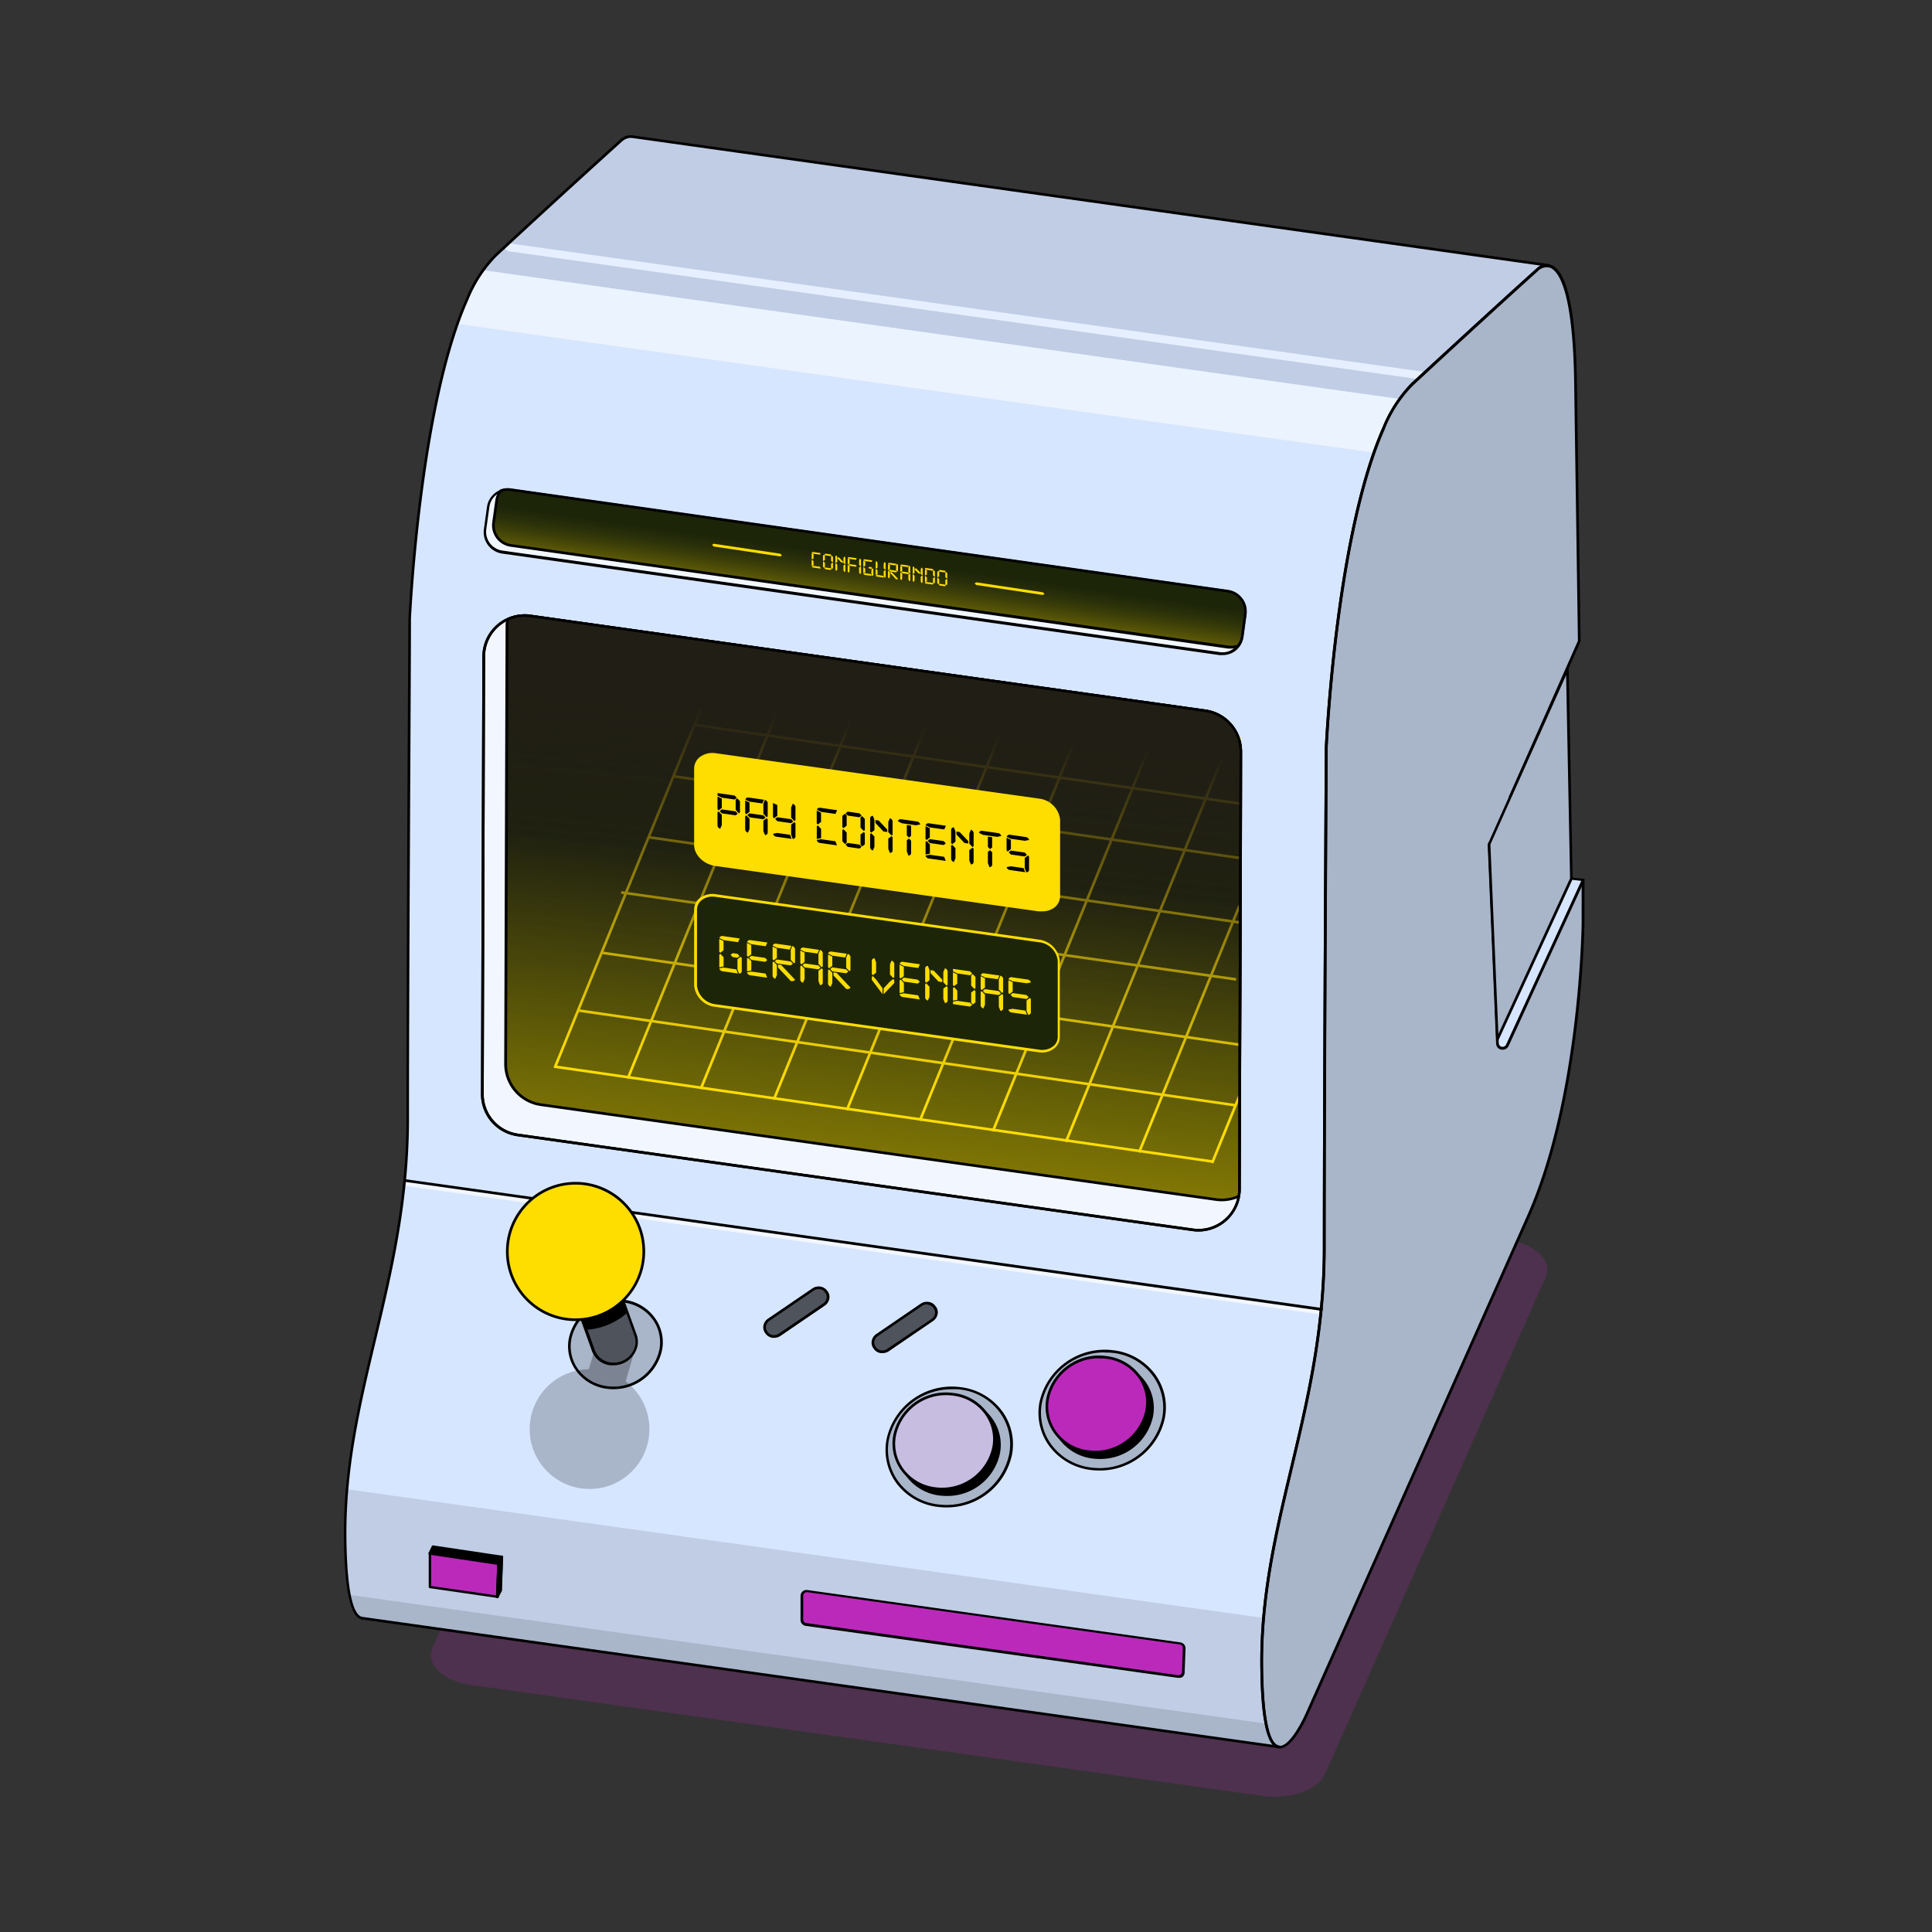 <svg xmlns="http://www.w3.org/2000/svg" width="500" height="500" fill="none" viewBox="0 0 500 500"><rect x="0" y="0" width="500" height="500" fill="#333333" stroke="none"/><path fill="#BB29BB" d="m185.193 292.164 204.942 28.722c7.204 1.02 11.67 5.3 9.927 9.565l-57.038 128.444c-1.743 4.309-9.005 6.894-16.223 5.888l-204.956-28.721c-7.203-1.02-11.655-5.3-9.926-9.565l57.052-128.445c1.729-4.308-14.22 38.603-7.002 39.622" opacity=".2"></path><path fill="#C0CDE4" d="M105.539 289.562c0-42.131.495-125.094.51-129.454.139-2.783 2.768-55.459 14.873-82.67a35.015 35.015 0 0 1 7.406-11.395c18.461-17.1 31.68-29.005 32.376-29.623a3.753 3.753 0 0 1 2.844-1.067l237.203 33.303a3.756 3.756 0 0 0-2.845 1.067c-.696.633-13.915 12.523-32.375 29.623a34.976 34.976 0 0 0-7.391 11.395c-12.121 27.211-14.749 79.902-14.889 82.669 0 4.36-.51 87.324-.51 129.455 0 42.131-16.698 71.229-16.172 108.923.201 15.198 2.165 19.991 4.422 20.316L93.789 418.785c-2.258-.309-4.221-5.117-4.422-20.3-.526-37.709 16.187-66.792 16.172-108.923Z"></path><path fill="#A9B5C9" d="m90.48 412.755 237.202 33.319c.835 4.205 2.026 5.86 3.309 6.045L93.789 418.785c-1.284-.17-2.474-1.824-3.309-6.03Z"></path><path fill="#D7E6FF" d="M105.539 289.562c0-42.131.495-125.094.51-129.454.139-2.783 2.768-55.459 14.874-82.67a47.733 47.733 0 0 1 4.112-7.499l237.203 33.334a46.136 46.136 0 0 0-4.097 7.483c-12.122 27.211-14.75 79.902-14.889 82.67 0 4.36-.511 87.324-.511 129.455 0 37.106-12.971 64.147-15.692 95.858L89.846 385.42c2.721-31.71 15.709-58.72 15.693-95.858Z"></path><path fill="#EBF3FF" d="M355.621 117.141 118.418 83.808a88.625 88.625 0 0 1 2.505-6.37 47.657 47.657 0 0 1 4.113-7.499l237.202 33.334a46.136 46.136 0 0 0-4.097 7.483 79.493 79.493 0 0 0-2.52 6.385Z"></path><path fill="#F2F7FF" d="M341.597 340.135h-.108l-236.445-33.226a.7.7 0 0 1-.587-.773.678.678 0 0 1 .757-.587l236.461 33.21a.7.7 0 0 1 .541.82.69.69 0 0 1-.634.556h.015Z"></path><path fill="#E5EFFF" d="M369.149 98.387h-.155L131.792 65.053a1.037 1.037 0 1 1 .093-2.071c.061 0 .139 0 .201.03l237.202 33.319c.556.093.943.634.85 1.19a1.04 1.04 0 0 1-.989.866Z"></path><path fill="#A9B5C9" d="M358.14 110.756c-12.121 27.211-14.749 79.902-14.889 82.67 0 4.36-.51 87.324-.51 129.455 0 42.131-16.698 71.228-16.172 108.922.495 35.963 10.823 13.699 11.735 11.581L395.51 314.81c13.389-30.072 14.146-73.61 14.193-75.898v-11.194l-8.952 3.278-9.864-24.737 17.904-40.462s-.727-50.403-.959-66.76c-.588-38.112-9.447-29.747-9.864-29.299-.418.448-13.915 12.523-32.468 29.623a35.053 35.053 0 0 0-7.36 11.395Z"></path><path fill="#000" d="M330.991 452.459 93.742 419.125c-2.984-.417-4.53-7.174-4.73-20.64-.248-18.631 3.633-34.926 7.73-52.165 4.097-17.239 8.441-35.452 8.441-56.758 0-39.116.418-114.318.511-129.006v-.448c.278-5.706 3.092-56.325 14.904-82.81a35.19 35.19 0 0 1 7.483-11.502c17.997-16.667 30.922-28.356 32.375-29.64a3.926 3.926 0 0 1 3.093-1.143L400.797 68.33a.33.33 0 0 1 .263.325c-.031.185-.201.325-.386.294a3.432 3.432 0 0 0-2.567.974c-1.422 1.283-14.379 12.971-32.36 29.638a34.278 34.278 0 0 0-7.328 11.271c-11.766 26.408-14.564 76.872-14.843 82.547 0 3.525-.525 87.261-.525 129.439 0 21.398-4.299 39.456-8.458 56.927-4.097 17.193-7.977 33.442-7.73 51.995.216 16.049 2.365 19.713 4.128 19.976.186 0 .309.17.294.356v.031c0 .17-.124.324-.294.355ZM163.178 35.678a3.51 3.51 0 0 0-2.242.99c-1.423 1.282-14.379 12.955-32.376 29.638a34.492 34.492 0 0 0-7.344 11.27c-11.75 26.377-14.564 76.873-14.858 82.532v.463c0 14.673-.51 89.875-.51 128.991 0 21.398-4.298 39.457-8.457 56.912-4.097 17.208-7.978 33.458-7.73 51.995.216 16.064 2.365 19.729 4.128 19.976l235.579 33.102c-1.995-2.288-3.093-8.797-3.185-19.744-.263-18.63 3.617-34.911 7.73-52.165 4.113-17.254 8.442-35.437 8.442-56.757 0-42.178.495-125.914.51-129.455.278-5.705 3.092-56.278 14.904-82.809a35.466 35.466 0 0 1 7.483-11.503c17.997-16.667 30.922-28.356 32.376-29.623a4.676 4.676 0 0 1 1.051-.758l-235.177-33.04h-.324v-.015Z"></path><path fill="#000" d="M331.238 452.475h-.417c-2.907-.588-4.422-7.344-4.638-20.625-.263-18.631 3.617-34.911 7.73-52.166 4.113-17.254 8.442-35.436 8.442-56.757 0-42.177.494-125.914.51-129.455.278-5.705 3.092-56.278 14.904-82.809a35.455 35.455 0 0 1 7.483-11.503c17.997-16.667 30.922-28.355 32.376-29.623a3.72 3.72 0 0 1 3.911-.943c4.098 1.747 6.308 11.998 6.556 30.474.232 16.357.958 66.76.958 66.76a.256.256 0 0 1 0 .155l-17.811 40.198 9.694 24.351 8.674-3.092a.363.363 0 0 1 .309 0 .33.33 0 0 1 .139.278v11.194c-.077 4.638-1.175 46.754-14.224 76.037l-57.205 128.574c-.959 2.149-4.252 8.952-7.391 8.952Zm26.902-341.688.31.139c-11.766 26.408-14.565 76.872-14.843 82.546 0 3.525-.526 87.262-.526 129.44 0 21.398-4.298 39.456-8.457 56.927-4.097 17.193-7.978 33.442-7.73 51.995.216 15.848 2.319 19.605 4.051 19.96 2.35.48 5.519-5.133 7.019-8.519l57.205-128.573c12.988-29.16 14.085-71.121 14.163-75.759v-10.699l-8.535 3.092c-.17.062-.355-.031-.433-.201l-9.864-24.737a.383.383 0 0 1 0-.263l17.858-40.276c0-2.165-.742-50.697-.959-66.683-.325-23.856-3.989-28.943-6.184-29.855a3.097 3.097 0 0 0-3.17.804c-1.422 1.283-14.379 12.971-32.36 29.638a34.278 34.278 0 0 0-7.328 11.271l-.217-.247Z"></path><path fill="#F2F7FF" d="M320.771 307.791c.078-26.624.279-89.55.356-113.345a10.59 10.59 0 0 0-9.138-10.529L137.28 159.365c-5.813-.804-11.178 3.247-11.982 9.045-.062.479-.093.959-.108 1.438l-.356 113.344a10.589 10.589 0 0 0 9.138 10.529l174.709 24.552c5.813.804 11.178-3.246 11.982-9.044.062-.48.093-.959.108-1.438Z"></path><path fill="#000" d="M310.165 318.722c-.51 0-1.036-.047-1.546-.109L133.91 294.061a10.991 10.991 0 0 1-9.431-10.822l.355-113.345c.031-6.06 4.963-10.946 11.024-10.931.479 0 .974.031 1.453.109l174.709 24.552a10.992 10.992 0 0 1 9.432 10.822c0 23.795-.279 86.721-.356 113.345-.015 6.03-4.917 10.915-10.946 10.931h.015ZM135.812 159.613c-5.659 0-10.236 4.576-10.266 10.235l-.356 113.344c0 5.118 3.772 9.462 8.844 10.189l174.709 24.552c5.612.789 10.807-3.107 11.595-8.72.062-.464.093-.943.109-1.422 0-26.624.278-89.566.355-113.345 0-5.117-3.772-9.462-8.843-10.188L137.25 159.706a11.21 11.21 0 0 0-1.438-.093Z"></path><path fill="#1D2509" d="m137.296 159.365 174.709 24.552a10.588 10.588 0 0 1 9.137 10.529c-.077 23.795-.278 86.721-.355 113.345 0 .603-.062 1.19-.17 1.778a10.444 10.444 0 0 1-5.891.866l-174.709-24.537a10.616 10.616 0 0 1-9.138-10.544l.356-113.329c0-.603.062-1.191.17-1.778a10.573 10.573 0 0 1 5.891-.882Z"></path><path fill="#BB29BB" d="m305.403 425.294-96.476-13.544a1.22 1.22 0 0 0-1.376 1.036v6.37c0 .619.448 1.129 1.051 1.222l96.244 13.435a1.226 1.226 0 0 0 1.392-1.051v-.124l.232-6.184a1.238 1.238 0 0 0-1.067-1.16Z"></path><path fill="#000" d="M305.001 434.215h-.217L208.54 420.78a1.555 1.555 0 0 1-1.361-1.546v-6.185c0-.85.665-1.561 1.531-1.561.093 0 .185 0 .263.015l96.476 13.544a1.547 1.547 0 0 1 1.361 1.623l-.232 6.185c0 .448-.217.866-.557 1.144a1.577 1.577 0 0 1-1.02.216Zm-96.245-22.14a.846.846 0 0 0-.572.217.881.881 0 0 0-.309.68v6.184c0 .433.325.82.758.882l96.244 13.497a.871.871 0 0 0 .696-.201.889.889 0 0 0 .325-.649l.216-6.185a.89.89 0 0 0-.758-.912l-96.476-13.544-.124.031Zm-78.897-9.168-17.795-2.66-.835 1.701 17.471 11.256.85-1.701.309-8.596Z"></path><path fill="#000" d="M128.715 413.544s-.139.015-.201 0l-17.471-11.256a.326.326 0 0 1-.123-.433l.834-1.716a.392.392 0 0 1 .371-.185l17.796 2.659c.17.031.309.186.294.356l-.325 8.596v.139l-.943 1.732a.293.293 0 0 1-.216.185v-.077h-.016Zm-17.007-11.704 16.899 10.823.634-1.299.309-8.21-17.254-2.566-.588 1.252Z"></path><path fill="#BB29BB" d="m129.024 404.607-17.795-2.659v8.736l17.471 2.52.324-8.597Z"></path><path fill="#000" d="m128.715 413.544-17.471-2.52a.348.348 0 0 1-.294-.34v-8.72c0-.093.047-.186.109-.263a.364.364 0 0 1 .278-.077l17.796 2.643c.17.031.309.186.293.356l-.309 8.596a.322.322 0 0 1-.124.248.276.276 0 0 1-.278.077Zm-17.146-3.092 16.806 2.427.294-7.916-17.1-2.551v8.04Zm230.399-71.229-237.264-33.38a.358.358 0 0 1-.294-.387.386.386 0 0 1 .402-.294l237.203 33.334c.185 0 .34.155.34.34a.344.344 0 0 1-.34.341l-.047.046Z"></path><path fill="#D7E6FF" d="m409.734 227.718-19.651 42.812a1.329 1.329 0 0 1-2.536-.495l-2.18-51.238c0-.201.031-.402.124-.587l21.135 9.153 3.108.355Z"></path><path fill="#000" d="M388.892 271.658h-.34a1.662 1.662 0 0 1-1.36-1.546l-2.165-51.237c0-.263.046-.511.139-.758a.358.358 0 0 1 .464-.17l21.089 9.153 3.092.34c.108 0 .201.077.247.17a.28.28 0 0 1 0 .309l-19.65 42.827a1.664 1.664 0 0 1-1.516.912Zm-3.169-53.031v.109l2.164 51.237c0 .464.341.851.789.928a.988.988 0 0 0 1.098-.557l19.45-42.378-2.629-.309h-.108l-20.764-9.03Z"></path><path fill="#A9B5C9" d="M385.367 218.797c0-.201.031-.402.124-.587l20.099-45.038 1.005 54.191-19.125 41.744-2.103-50.31Z"></path><path fill="#000" d="M387.501 269.386a.332.332 0 0 1-.278-.325l-2.134-50.248c0-.263.047-.51.139-.758l20.1-45.022a.342.342 0 0 1 .386-.201c.155.031.263.185.263.34l1.02 54.191v.154l-19.187 41.668a.34.34 0 0 1-.309.201Zm17.811-94.668L385.8 218.349a.835.835 0 0 0-.077.433l2.056 48.826 18.554-40.307-1.021-52.583Z"></path><path fill="#FEDD00" d="m188.08 166.095-44.839 110.149.63.256 44.839-110.149-.63-.256Zm18.822 2.965L162.15 278.995l.63.256 44.752-109.934-.63-.257Zm18.916 2.624-44.787 110.02.63.257 44.787-110.02-.63-.257Zm18.95 2.668-44.815 110.091.63.257 44.815-110.092-.63-.256Zm18.931 2.66-44.845 110.164.63.256 44.845-110.163-.63-.257Zm18.923 2.665-44.873 110.235.63.257 44.874-110.235-.631-.257Zm18.915 2.661-44.903 110.307.63.256 44.903-110.307-.63-.256Zm17.54 6.129L275.55 295.394l.63.257 43.527-106.927-.63-.257Zm1.396 45.782-25.999 63.867.63.257 25.999-63.867-.63-.257Zm.024 49.119-7.118 17.485.63.256 7.118-17.484-.63-.257Z"></path><path fill="#FEDD00" d="m149.937 261.206-.097.673 169.858 24.507.097-.673-169.858-24.507Zm-5.966 14.557-.097.673 169.858 24.507.097-.673-169.858-24.507Zm12.019-29.506-.097.673 164.915 23.794.097-.673-164.915-23.794Zm4.821-15.639-.096.673 159.134 22.507.095-.674-159.133-22.506Zm7.276-14.258-.097.673 153.055 22.083.097-.673-153.055-22.083Zm6.238-15.799-.097.673 146.828 21.185.097-.674-146.828-21.184Zm5.383-13.306-.097.673 141.426 20.405.097-.673-141.426-20.405Zm6.518-15.758-.098.673 134.907 19.464.098-.673-134.907-19.464Z"></path><path fill="#F2F7FF" d="m317.865 153.042-185.733-26.284c-2.829-.386-5.442 1.608-5.829 4.437v.031l-.788 5.69c-.418 2.86 1.561 5.504 4.406 5.937l185.733 26.284a5.194 5.194 0 0 0 5.844-4.453v-.031l.773-5.674a5.244 5.244 0 0 0-4.406-5.937Z"></path><path fill="#000" d="M316.38 169.539c-.263.015-.51.015-.773 0l-185.732-26.284a5.601 5.601 0 0 1-4.639-6.323l.789-5.69a5.565 5.565 0 0 1 2.164-3.711 5.436 5.436 0 0 1 4.051-1.051l185.733 26.284a5.6 5.6 0 0 1 4.638 6.323l-.773 5.674a5.608 5.608 0 0 1-2.18 3.726 5.423 5.423 0 0 1-3.278 1.052Zm-184.959-42.518a4.732 4.732 0 0 0-2.876.959 4.858 4.858 0 0 0-1.902 3.262l-.788 5.69a4.906 4.906 0 0 0 4.112 5.55L315.7 168.766a4.62 4.62 0 0 0 3.541-.913 4.91 4.91 0 0 0 1.917-3.277l.773-5.674a4.908 4.908 0 0 0-4.113-5.551l-185.779-26.284-.618-.046Z"></path><path fill="#1D2509" d="m317.865 153.042-185.733-26.284a5.121 5.121 0 0 0-2.551.278 5.436 5.436 0 0 0-1.052 2.521l-.788 5.689a5.228 5.228 0 0 0 4.406 5.922l185.748 26.283a5.07 5.07 0 0 0 2.536-.293 5.241 5.241 0 0 0 1.067-2.52l.773-5.675a5.249 5.249 0 0 0-4.406-5.921Z"></path><path fill="url(#a)" d="m317.865 153.042-185.733-26.284a5.121 5.121 0 0 0-2.551.278 5.436 5.436 0 0 0-1.052 2.521l-.788 5.689a5.228 5.228 0 0 0 4.406 5.922l185.748 26.283a5.07 5.07 0 0 0 2.536-.293 5.241 5.241 0 0 0 1.067-2.52l.773-5.675a5.249 5.249 0 0 0-4.406-5.921Z" opacity=".5"></path><path fill="#000" d="M318.607 167.853h-.773l-185.795-26.376c-2.999-.495-5.071-3.293-4.638-6.308l.788-5.69a5.659 5.659 0 0 1 1.129-2.674.247.247 0 0 1 .139-.109 5.286 5.286 0 0 1 2.721-.309l185.733 26.284a5.6 5.6 0 0 1 4.638 6.323l-.773 5.675a5.772 5.772 0 0 1-1.128 2.69l-.155.108a5.61 5.61 0 0 1-1.886.386Zm-188.81-40.554a4.911 4.911 0 0 0-.927 2.273l-.789 5.69a4.913 4.913 0 0 0 4.113 5.535l185.748 26.283a4.602 4.602 0 0 0 2.288-.247c.495-.665.82-1.453.928-2.273l.773-5.674a4.907 4.907 0 0 0-4.113-5.55l-185.779-26.269a4.8 4.8 0 0 0-2.242.232Zm-.773 277.308.835-1.7-.309 8.596-.85 1.701.324-8.597Z"></path><path fill="#000" d="M128.715 413.544h-.093a.367.367 0 0 1-.262-.356l.324-8.596v-.139l.851-1.701c.061-.139.232-.216.386-.185a.365.365 0 0 1 .263.355l-.325 8.597v.139l-.912 1.778s-.139.108-.232.108Zm.65-8.844-.248 6.911.093-.201.247-6.911-.092.201Z"></path><path fill="url(#b)" d="m137.296 159.365 174.709 24.552a10.588 10.588 0 0 1 9.137 10.529c-.077 23.795-.278 86.721-.355 113.345 0 .603-.062 1.19-.17 1.778a10.444 10.444 0 0 1-5.891.866l-174.709-24.537a10.616 10.616 0 0 1-9.138-10.544l.356-113.329c0-.603.062-1.191.17-1.778a10.573 10.573 0 0 1 5.891-.882Z"></path><path fill="url(#c)" d="m137.296 159.365 174.709 24.552a10.588 10.588 0 0 1 9.137 10.529c-.077 23.795-.278 86.721-.355 113.345 0 .603-.062 1.19-.17 1.778a10.444 10.444 0 0 1-5.891.866l-174.709-24.537a10.616 10.616 0 0 1-9.138-10.544l.356-113.329c0-.603.062-1.191.17-1.778a10.573 10.573 0 0 1 5.891-.882Z"></path><path fill="#000" d="M316.179 310.883c-.51 0-1.036-.031-1.546-.108l-174.709-24.537a10.991 10.991 0 0 1-9.431-10.822l.356-113.345c0-.618.061-1.221.17-1.824a.344.344 0 0 1 .201-.263 10.944 10.944 0 0 1 6.076-.897l174.709 24.552c5.396.773 9.4 5.381 9.431 10.823 0 23.794-.278 86.72-.356 113.344 0 .619-.061 1.237-.17 1.84a.326.326 0 0 1-.201.248 10.918 10.918 0 0 1-4.53.989ZM131.714 160.479a8.647 8.647 0 0 0-.139 1.546l-.355 113.344c0 5.118 3.772 9.462 8.843 10.189l174.709 24.536c1.887.279 3.804 0 5.535-.757.093-.51.14-1.021.14-1.546 0-26.624.278-89.566.355-113.345 0-5.117-3.772-9.462-8.844-10.188l-174.709-24.552c-1.886-.263-3.803 0-5.535.773Z"></path><path fill="#000" d="M310.165 318.722c-.51 0-1.036-.047-1.546-.109L133.91 294.061a10.991 10.991 0 0 1-9.431-10.822l.355-113.345c.031-6.06 4.963-10.946 11.024-10.931.479 0 .974.031 1.453.109l174.709 24.552a10.992 10.992 0 0 1 9.432 10.822c0 23.795-.279 86.721-.356 113.345-.015 6.03-4.917 10.915-10.946 10.931h.015ZM135.812 159.613c-5.659 0-10.236 4.576-10.266 10.235l-.356 113.344c0 5.118 3.772 9.462 8.844 10.189l174.709 24.552c5.612.789 10.807-3.107 11.595-8.72.062-.464.093-.943.109-1.422 0-26.624.278-89.566.355-113.345 0-5.117-3.772-9.462-8.843-10.188L137.25 159.706a11.21 11.21 0 0 0-1.438-.093Z"></path><path fill="#A9B5C9" d="M288.01 349.767c-8.72-1.113-16.837 4.623-18.693 13.219-1.391 7.963 3.927 15.554 11.89 16.961.402.077.819.124 1.221.155 8.72 1.082 16.822-4.638 18.708-13.219 1.392-7.978-3.942-15.57-11.92-16.961a16.034 16.034 0 0 0-1.206-.155Z"></path><path fill="#000" d="M284.5 380.566a19.26 19.26 0 0 1-2.103-.124 15.694 15.694 0 0 1-10.823-6.184 14.528 14.528 0 0 1-2.566-11.333c1.902-8.751 10.189-14.611 19.079-13.482a15.69 15.69 0 0 1 10.822 6.184 14.487 14.487 0 0 1 2.567 11.318c-1.701 7.993-8.797 13.698-16.976 13.621Zm1.438-30.567a16.504 16.504 0 0 0-16.296 13.049 13.929 13.929 0 0 0 2.458 10.823 14.919 14.919 0 0 0 10.374 5.937c8.535 1.098 16.497-4.53 18.322-12.941a13.922 13.922 0 0 0-2.459-10.822 14.846 14.846 0 0 0-10.374-5.922 14.747 14.747 0 0 0-2.025-.077v-.047Z"></path><path fill="#000" d="M287.468 352.72c-7.019-.912-13.559 3.711-15.059 10.638-1.113 6.431 3.185 12.538 9.602 13.667.309.062.634.093.958.124 7.02.912 13.56-3.711 15.059-10.637 1.113-6.432-3.185-12.539-9.601-13.668a9.51 9.51 0 0 0-.959-.124Z"></path><path fill="#000" d="M284.639 377.582c-.572 0-1.129-.031-1.701-.093a12.612 12.612 0 0 1-8.782-5.025 11.688 11.688 0 0 1-2.087-9.168c1.5-7.128 8.241-11.874 15.461-10.916a12.612 12.612 0 0 1 8.782 5.025 11.689 11.689 0 0 1 2.087 9.168 13.906 13.906 0 0 1-13.76 11.009Zm1.159-24.614c-6.277-.047-11.735 4.313-13.049 10.451a10.983 10.983 0 0 0 1.964 8.643 12.049 12.049 0 0 0 8.302 4.747c6.834.881 13.22-3.618 14.673-10.359a11.052 11.052 0 0 0-1.948-8.643 11.995 11.995 0 0 0-8.318-4.669 11.471 11.471 0 0 0-1.624-.17Z"></path><path fill="#BB29BB" d="M286.2 351.283c-7.019-.928-13.574 3.695-15.059 10.621-1.128 6.417 3.154 12.539 9.571 13.668.324.062.649.108.989.123 7.02.913 13.56-3.71 15.059-10.637 1.129-6.401-3.154-12.523-9.555-13.636a10.089 10.089 0 0 0-1.005-.139Z"></path><path fill="#000" d="M283.371 376.144a15.9 15.9 0 0 1-1.7-.108 12.608 12.608 0 0 1-8.782-5.025 11.692 11.692 0 0 1-2.088-9.169c1.516-7.112 8.257-11.874 15.461-10.9 3.495.371 6.68 2.18 8.782 5.01a11.684 11.684 0 0 1 2.087 9.168c-1.376 6.478-7.127 11.101-13.76 11.024Zm1.16-24.63c-6.277-.046-11.735 4.314-13.049 10.452a11.045 11.045 0 0 0 1.948 8.643 11.964 11.964 0 0 0 8.318 4.746c6.834.882 13.219-3.618 14.672-10.359a11.008 11.008 0 0 0-1.948-8.627 11.964 11.964 0 0 0-8.318-4.746 11.278 11.278 0 0 0-1.623-.031v-.078Z"></path><path fill="#A9B5C9" d="M248.398 359.322c-8.704-1.082-16.806 4.639-18.707 13.204-1.392 7.978 3.927 15.569 11.905 16.976.402.077.819.124 1.221.155 8.72 1.113 16.837-4.623 18.692-13.219 1.392-7.963-3.927-15.554-11.889-16.961-.402-.077-.82-.124-1.222-.155Z"></path><path fill="#000" d="M244.904 390.121c-.711 0-1.422-.047-2.118-.124a15.69 15.69 0 0 1-10.823-6.185 14.537 14.537 0 0 1-2.52-11.348c1.886-8.766 10.174-14.611 19.064-13.482a15.69 15.69 0 0 1 10.822 6.184 14.492 14.492 0 0 1 2.567 11.318 17.203 17.203 0 0 1-16.992 13.637Zm1.438-30.582c-7.839-.062-14.657 5.396-16.296 13.064a13.929 13.929 0 0 0 2.458 10.823 14.817 14.817 0 0 0 10.375 5.921c8.565 1.083 16.528-4.576 18.306-13.018a13.922 13.922 0 0 0-2.459-10.822 14.846 14.846 0 0 0-10.374-5.922 14.726 14.726 0 0 0-2.025-.046h.015Z"></path><path fill="#000" d="M247.857 362.275c-7.019-.912-13.559 3.711-15.059 10.637-1.113 6.432 3.185 12.539 9.602 13.668.309.062.633.093.958.124 7.019.912 13.559-3.711 15.059-10.638 1.113-6.431-3.185-12.538-9.601-13.667-.309-.062-.634-.093-.959-.124Z"></path><path fill="#000" d="M245.028 387.152c-.572 0-1.144-.031-1.716-.093a12.596 12.596 0 0 1-8.766-5.025 11.688 11.688 0 0 1-2.088-9.168c1.5-7.127 8.241-11.874 15.461-10.915a12.607 12.607 0 0 1 8.782 5.024 11.687 11.687 0 0 1 2.087 9.169 13.906 13.906 0 0 1-13.76 11.008Zm1.16-24.614c-6.277-.062-11.735 4.314-13.049 10.452a11.042 11.042 0 0 0 1.948 8.642 12.077 12.077 0 0 0 8.318 4.747c6.834.866 13.203-3.618 14.672-10.359a10.98 10.98 0 0 0-1.963-8.643 12.05 12.05 0 0 0-8.303-4.746 14.268 14.268 0 0 0-1.623-.108v.015Z"></path><path fill="#C7BDE1" d="M246.589 360.868c-7.019-.927-13.574 3.696-15.059 10.622-1.144 6.401 3.124 12.508 9.509 13.652.34.062.696.108 1.051.139 7.02.912 13.56-3.71 15.059-10.637 1.129-6.401-3.154-12.523-9.555-13.636a10.39 10.39 0 0 0-1.005-.14Z"></path><path fill="#000" d="M243.76 385.699c-.572 0-1.144-.047-1.716-.109a12.719 12.719 0 0 1-8.782-5.024 11.743 11.743 0 0 1-2.072-9.169c1.515-7.112 8.256-11.874 15.461-10.9a12.59 12.59 0 0 1 8.782 5.01 11.684 11.684 0 0 1 2.087 9.168c-1.376 6.478-7.127 11.101-13.76 11.024Zm1.16-24.63a13.221 13.221 0 0 0-13.049 10.452 11.045 11.045 0 0 0 1.948 8.643 11.967 11.967 0 0 0 8.318 4.746c6.833.866 13.203-3.618 14.672-10.359a10.98 10.98 0 0 0-1.963-8.642 11.97 11.97 0 0 0-8.303-4.731 11.57 11.57 0 0 0-1.639-.109h.016Z"></path><path fill="#A9B5C9" d="M152.571 385.343c8.556 0 15.492-6.936 15.492-15.492 0-8.556-6.936-15.492-15.492-15.492-8.556 0-15.492 6.936-15.492 15.492 0 8.556 6.936 15.492 15.492 15.492Z"></path><path fill="#A9B5C9" d="M161.307 336.734c-6.416-.82-12.415 3.417-13.776 9.74-1.02 5.891 2.938 11.488 8.828 12.508.279.046.572.093.851.108 6.431.835 12.415-3.401 13.775-9.74 1.021-5.891-2.937-11.488-8.828-12.508a7.963 7.963 0 0 0-.85-.108Z"></path><path fill="#7C8493" d="M151.613 356.864a11.736 11.736 0 0 0 5.597 2.226c1.438.17 2.891.093 4.313-.232l3.092-10.621-10.297-.325-2.705 8.952Z"></path><path fill="#7C8493" d="M152.571 354.359c-1.035 0-2.071.109-3.092.325a11.342 11.342 0 0 0 7.731 4.406c1.963.232 3.958 0 5.829-.664a15.513 15.513 0 0 0-10.468-4.067Z"></path><path fill="#000" d="M158.725 359.523c-.51 0-1.036-.031-1.546-.093a11.6 11.6 0 0 1-8.056-4.638 10.68 10.68 0 0 1-1.917-8.411c1.407-6.509 7.561-10.853 14.163-10.018a11.493 11.493 0 0 1 8.055 4.638 10.68 10.68 0 0 1 1.917 8.411c-1.268 5.937-6.54 10.158-12.616 10.111Zm1.067-22.542c-5.736-.046-10.73 3.943-11.921 9.555a10.09 10.09 0 0 0 1.794 7.885 10.92 10.92 0 0 0 7.576 4.329c6.246.804 12.075-3.308 13.404-9.462a10.023 10.023 0 0 0-1.778-7.885 10.989 10.989 0 0 0-7.591-4.329 10.725 10.725 0 0 0-1.407-.093h-.077Z"></path><path fill="#4E535C" d="m155.973 321.999 8.534 23.594c.309.85.387 1.762.217 2.644a6.044 6.044 0 0 1-6.664 4.638 5.343 5.343 0 0 1-4.468-3.448l-8.473-23.578a5.368 5.368 0 0 0 4.468 3.448 6.066 6.066 0 0 0 6.664-4.638 5.212 5.212 0 0 0-.278-2.66Z"></path><path fill="#000" d="M158.725 353.339h-.773a5.707 5.707 0 0 1-4.747-3.664l-8.472-23.594a.335.335 0 0 1 .216-.433.345.345 0 0 1 .433.201 5.032 5.032 0 0 0 4.175 3.232 5.698 5.698 0 0 0 6.292-4.438 4.636 4.636 0 0 0-.201-2.474.333.333 0 0 1 .217-.432.339.339 0 0 1 .433.201l8.472 23.469c.325.913.402 1.887.232 2.83a6.364 6.364 0 0 1-6.277 5.102Zm-12.369-25.047 7.576 21.104a5.034 5.034 0 0 0 4.174 3.216 5.697 5.697 0 0 0 6.293-4.437 4.8 4.8 0 0 0-.201-2.474l-7.576-21.104v.124a6.394 6.394 0 0 1-7.05 4.993 5.92 5.92 0 0 1-3.293-1.422h.077Z"></path><path fill="#000" d="M151.505 318.567a5.225 5.225 0 0 1 4.7 5.674c0 .139-.031.279-.062.418a6.066 6.066 0 0 1-6.664 4.638 5.225 5.225 0 0 1-4.7-5.674c0-.139.031-.294.062-.433.68-3.03 3.587-5.04 6.664-4.623Z"></path><path fill="#000" d="m162.343 339.733-6.37-17.734c.309.851.386 1.763.216 2.66a6.066 6.066 0 0 1-6.664 4.638 5.368 5.368 0 0 1-4.468-3.448l6.587 18.306a17.715 17.715 0 0 0 10.699-4.422Z"></path><path fill="#FEDD00" d="M148.954 341.542c9.751 0 17.656-7.905 17.656-17.656 0-9.752-7.905-17.657-17.656-17.657-9.752 0-17.657 7.905-17.657 17.657 0 9.751 7.905 17.656 17.657 17.656Z"></path><path fill="#000" d="M148.954 341.898c-9.942 0-18.012-8.071-18.012-18.012 0-9.942 8.07-18.012 18.012-18.012 9.941 0 18.012 8.07 18.012 18.012-.016 9.941-8.071 17.996-18.012 18.012Zm0-35.329c-9.571 0-17.317 7.746-17.317 17.317 0 9.57 7.746 17.316 17.317 17.316 9.57 0 17.316-7.746 17.316-17.316 0-9.555-7.761-17.301-17.316-17.317Z"></path><path fill="#4E535C" d="M212.22 333.286a2.51 2.51 0 0 0-1.809.433l-11.472 7.808c-1.067.68-1.376 2.118-.696 3.185 0 .015.016.031.031.046l.155.201c.371.495.928.835 1.546.912a2.663 2.663 0 0 0 1.809-.433l11.472-7.823a2.283 2.283 0 0 0 .711-3.154c-.015-.031-.031-.046-.046-.077l-.155-.186a2.213 2.213 0 0 0-1.546-.912Z"></path><path fill="#000" d="M200.33 346.227h-.402a2.673 2.673 0 0 1-1.778-1.052l-.154-.201a2.542 2.542 0 0 1-.433-1.886 2.781 2.781 0 0 1 1.19-1.824l11.457-7.808a2.905 2.905 0 0 1 2.072-.495 2.654 2.654 0 0 1 1.762 1.036l.155.201c.402.541.556 1.237.433 1.902a2.809 2.809 0 0 1-1.191 1.809l-11.456 7.823a3.006 3.006 0 0 1-1.655.495Zm11.534-12.616c-.448 0-.897.139-1.268.386l-11.456 7.823c-.464.31-.789.804-.897 1.361-.077.479.031.974.309 1.376l.155.201c.309.417.788.696 1.314.773a2.285 2.285 0 0 0 1.546-.386l11.457-7.808c.479-.325.788-.82.896-1.376a1.706 1.706 0 0 0-.309-1.361l-.154-.201a1.887 1.887 0 0 0-1.315-.773h-.309.031v-.015Z"></path><path fill="#4E535C" d="M240.266 337.244a2.51 2.51 0 0 0-1.809.433L227 345.485a2.262 2.262 0 0 0-.726 3.123c.015.031.046.062.062.108l.139.201c.371.495.927.819 1.546.897a2.547 2.547 0 0 0 1.824-.433l11.457-7.731a2.283 2.283 0 0 0 .711-3.154c-.015-.031-.031-.046-.046-.077l-.155-.201a2.288 2.288 0 0 0-1.546-.897"></path><path fill="#000" d="M228.361 350.185h-.402a2.565 2.565 0 0 1-1.778-1.036l-.139-.201a2.482 2.482 0 0 1-.448-1.886 2.785 2.785 0 0 1 1.19-1.825l11.457-7.823a2.89 2.89 0 0 1 2.071-.479 2.527 2.527 0 0 1 1.763 1.036l.155.201c.402.541.556 1.237.433 1.901a2.814 2.814 0 0 1-1.191 1.809l-11.457 7.824a2.876 2.876 0 0 1-1.654.479Zm11.534-12.632c-.448 0-.897.139-1.268.402l-11.456 7.823c-.464.31-.789.804-.897 1.361-.077.479.031.974.309 1.376l.155.201c.324.417.788.696 1.314.758a2.197 2.197 0 0 0 1.546-.371l11.457-7.731c.479-.325.804-.819.912-1.376a1.83 1.83 0 0 0-.325-1.376l-.139-.201a1.991 1.991 0 0 0-1.33-.758l-.278-.108Z"></path><path fill="#1D2509" d="m268.792 243.504-83.582-11.735c-2.892-.417-5.242 1.222-5.242 3.649v19.713a5.767 5.767 0 0 0 5.226 5.117l83.567 11.735c2.891.418 5.241-1.221 5.241-3.649v-19.712a5.766 5.766 0 0 0-5.21-5.118Z"></path><path fill="#FEDD00" d="M269.642 272.401c-.309 0-.603-.031-.912-.078l-83.567-11.735a6.183 6.183 0 0 1-5.519-5.457v-19.713c0-1.113.479-2.18 1.329-2.891a5.426 5.426 0 0 1 4.298-1.098l83.582 11.735a6.192 6.192 0 0 1 5.427 5.458v19.712c0 1.114-.479 2.18-1.329 2.892a5.075 5.075 0 0 1-3.309 1.175Zm-85.221-40.354a4.416 4.416 0 0 0-2.938 1.005 3.1 3.1 0 0 0-1.097 2.366v19.713a5.419 5.419 0 0 0 4.932 4.777l83.566 11.735a4.677 4.677 0 0 0 3.757-.928 3.126 3.126 0 0 0 1.098-2.381v-19.712a5.42 5.42 0 0 0-4.932-4.778l-83.567-11.735a5.868 5.868 0 0 0-.896-.062h.077Zm84.371-25.093-83.582-11.735c-2.892-.402-5.242 1.237-5.242 3.649v19.759c.309 2.737 2.489 4.886 5.226 5.133l83.567 11.735c2.891.402 5.241-1.237 5.241-3.649v-19.728c-.309-2.721-2.474-4.87-5.21-5.117"></path><path fill="#FEDD00" d="M269.642 235.851a9.247 9.247 0 0 1-.912 0l-83.567-11.735c-3.092-.433-5.535-2.876-5.52-5.473V198.93c0-1.113.48-2.164 1.33-2.891a5.426 5.426 0 0 1 4.298-1.098l83.582 11.735a6.17 6.17 0 0 1 5.504 5.458v19.728a3.79 3.79 0 0 1-1.329 2.891 5.153 5.153 0 0 1-3.386 1.098Zm-85.298-40.415a4.41 4.41 0 0 0-2.938 1.005 3.094 3.094 0 0 0-1.098 2.365v19.729a5.463 5.463 0 0 0 4.932 4.777l83.567 11.735a4.632 4.632 0 0 0 3.757-.943 3.129 3.129 0 0 0 1.098-2.381V212.01a5.435 5.435 0 0 0-4.932-4.777l-83.567-11.735c-.278-.031-.541-.062-.819-.062Zm17.594-52.135-17.239-2.582-.417.294.417.418 17.239 2.582.433-.294-.433-.418Zm67.967 9.988-17.255-2.582-.417.294.417.402 17.239 2.582.433-.294-.417-.402Z"></path><path fill="#000" d="m190.111 206.908-3.309-.479-1.098-.542v-.633l4.422.633.557.588-.557.433h-.015Zm-3.309-.217v2.397l-.835.634-.278-.294v-3.293l1.098.541.015.015Zm0 4.175v2.659l-.417.959c-.371-.139-.603-.387-.696-.727v-3.54l.278-.217.835.881v-.015Zm3.587-.881.557.587-.557.433-3.587-.51-.556-.588.556-.433 3.587.511Zm0-.387v-2.659l.418-.325.695.727v2.906l-.278.217-.835-.881v.015Zm3.587-1.886v2.396l-.835.634-.278-.294v-3.293l1.098.541.015.016Zm0 4.174v2.66l-.417.958c-.372-.139-.603-.386-.696-.726v-3.541l.278-.216.835.881v-.016Zm3.309-3.958-3.294-.464-1.097-.541c.092-.324.324-.494.695-.541l4.129.588-.418.958h-.015Zm.278 3.077.557.588-.557.432-3.587-.51-.557-.587.557-.433 3.587.51Zm0-.386v-2.66l.417-.958c.371.139.603.386.696.726v3.541l-.278.216-.835-.881v.016Zm.835 1.128.278.294v3.541c-.093.324-.325.494-.696.541l-.417-1.067v-2.659l.835-.634v-.016Zm2.767-3.401v2.783l-.835.634-.278-.294v-3.664l1.097.541h.016Zm3.726 8.751-4.144-.588c-.371-.139-.602-.386-.695-.726l1.097-.217 3.309.479.418 1.067.015-.015Zm-.139-5.087.556.588-.556.432-3.587-.51-.557-.587.557-.433 3.587.51Zm0-.386v-2.66l.417-.958c.371.139.603.386.696.726v3.541l-.278.216-.835-.881v.016Zm.835 1.128.278.294v3.54c-.093.325-.325.495-.696.542l-.417-1.067v-2.659l.835-.65Zm6.896-2.412v2.397l-.835.634-.279-.294v-3.293l1.098.541.016.015Zm-1.098 6.803v-3.293l.278-.217.835.882v2.396l-1.098.217-.015.015Zm5.241 1.639-4.561-.649c-.371-.14-.603-.387-.696-.727l1.098-.217 3.726.526.418 1.067h.015Zm-.417-8.148-3.711-.526-1.098-.541c.093-.324.325-.495.696-.541l4.546.649-.418.959h-.015Zm2.072 3.695-.279-.294v-2.906l.696-.541.418.433v2.659l-.835.634v.015Zm.835 1.129v2.659l-.418.325-.696-.727v-2.907l.279-.216.835.881v-.015Zm3.308-3.958-3.03-.433-.557-.588.557-.433 3.03.433.557.588-.557.433Zm.557 7.668-.557.433-3.03-.433-.557-.587.557-.433 3.03.433.557.587Zm-.278-4.978v-2.659l.417-.325.696.727v2.906l-.279.217-.834-.881v.015Zm.834 1.129.279.293v2.907l-.696.541-.417-.433v-2.659l.834-.649Zm1.933.17-.278-.294v-3.541c.092-.324.324-.494.695-.541l.418 1.067v2.659l-.835.65Zm.835 1.005v2.659l-.418.959c-.371-.14-.603-.387-.695-.727v-3.541l.278-.216.835.881v-.015Zm3.308-1.175-.974-.139-2.071-2.196v-.758l.835.124 2.21 2.335v.634Zm.279.046v-2.659l.417-.959c.371.139.603.387.696.727v3.54l-.278.217-.835-.881v.015Zm.835 1.005.278.294v3.54c-.093.325-.325.495-.696.541l-.417-1.066v-2.66l.835-.634v-.015Zm2.736-3.293-1.098-.541c.093-.325.325-.495.696-.541l4.407.633c.371.14.603.387.695.727l-1.097.217-3.572-.511-.031.016Zm1.222 3.092v-2.659l1.097.154v2.66l-.556.433-.557-.588h.016Zm.556.835.557.587v3.294c-.093.324-.325.51-.696.541l-.417-1.067v-2.907l.556-.433v-.015Zm5.396-2.644v2.397l-.835.633-.278-.293v-3.294l1.097.542.016.015Zm-1.098 6.803v-3.293l.278-.217.835.882v2.396l-1.097.216-.016.016Zm5.241 1.639-4.561-.65c-.371-.139-.603-.386-.695-.726l1.097-.217 3.727.526.417 1.067h.015Zm-.417-8.148-3.711-.526-1.097-.541c.092-.325.324-.495.695-.541l4.546.649-.418.959h-.015Zm-.139 3.015.556.587-.556.433-3.587-.51-.557-.588.557-.432 3.587.51Zm2.211.804-.278-.294v-3.541c.093-.324.324-.494.695-.541l.418 1.067v2.659l-.835.65Zm.835 1.005v2.659l-.418.959c-.371-.14-.602-.387-.695-.727v-3.541l.278-.216.835.881v-.015Zm3.309-1.175-.974-.14-2.072-2.195v-.758l.835.124 2.211 2.335v.634Zm.278.046v-2.659l.417-.959c.371.139.603.387.696.727v3.54l-.278.217-.835-.881v.015Zm.835 1.005.278.294v3.54c-.093.325-.325.495-.696.541l-.417-1.066v-2.66l.835-.634v-.015Zm2.752-3.278-1.098-.541c.093-.325.325-.495.696-.541l4.406.634c.371.139.603.386.696.727l-1.098.216-3.571-.51-.031.015Zm1.221 3.092v-2.659l1.098.155v2.659l-.557.433-.556-.588h.015Zm.557.835.556.588v3.293c-.092.325-.324.495-.695.541l-.418-1.067v-2.906l.557-.433v-.016Zm5.396-2.659v2.397l-.835.633-.279-.293v-3.294l1.098.542.016.015Zm3.726 8.38-4.144-.588c-.371-.139-.603-.386-.696-.726l1.098-.217 3.309.48.417 1.066.016-.015Zm-3.711-8.627-1.098-.541c.093-.325.325-.495.696-.542l4.406.634c.372.139.603.387.696.727l-1.098.216-3.571-.51-.031.016Zm3.572 3.54.556.588-.556.433-3.587-.511-.557-.587.557-.433 3.587.51Zm.834.758.279.294v3.54c-.093.325-.325.495-.696.541l-.417-1.067v-2.659l.834-.649Z"></path><path fill="#FEDD00" d="M210.55 143.425v1.067l-.371.278-.124-.123v-1.469l.495.232v.015Zm-.495 3.015v-1.469l.124-.093.371.387v1.067l-.495.093v.015Zm2.335.727-2.025-.294a.467.467 0 0 1-.31-.325l.495-.093 1.654.232.186.48Zm-.186-3.618-1.654-.232-.495-.232c.047-.139.14-.216.31-.232l2.025.294-.186.417v-.015Zm.913 1.639-.124-.124v-1.299l.309-.232.186.201v1.175l-.371.279Zm.371.494v1.175l-.186.14-.309-.325v-1.299l.124-.093.371.387v.015Zm1.468-1.762-1.345-.186-.247-.262.247-.186 1.345.186.248.262-.248.186Zm.248 3.401-.248.186-1.345-.186-.247-.263.247-.185 1.345.185.248.263Zm-.124-2.211v-1.175l.186-.139.309.325v1.299l-.124.092-.371-.386v-.016Zm.371.495.124.124v1.299l-.309.231-.186-.201v-1.175l.371-.278Zm.866.093-.124-.124v-1.577c.046-.139.139-.216.309-.232l.186.48v1.175l-.371.278Zm.371.448v1.175l-.186.418a.464.464 0 0 1-.309-.325v-1.577l.124-.093.371.387v.015Zm1.469-.525-.433-.062-.928-.974v-.34l.371.046.99 1.036v.294Zm.123.015v-1.175l.186-.417c.17.061.263.17.309.324v1.577l-.124.093-.371-.386v-.016Zm.371.448.124.124v1.577c-.046.139-.139.217-.309.232l-.186-.479v-1.175l.371-.279Zm1.222-1.329v1.067l-.371.278-.124-.124v-1.469l.495.232v.016Zm0 1.855v1.175l-.186.418a.466.466 0 0 1-.309-.325v-1.577l.124-.093.371.387v.015Zm1.654-1.732-1.654-.231-.495-.232c.047-.14.139-.217.309-.232l2.026.293-.186.418v-.016Zm-.062 1.346.248.262-.248.186-1.592-.232-.247-.263.247-.185 1.592.232Zm.866-.062v-1.175l.186-.418c.17.062.263.17.309.325v1.577l-.124.093-.371-.387v-.015Zm.371.448.124.124v1.577c-.046.139-.139.216-.309.232l-.186-.48v-1.175l.371-.278Zm1.222-1.283v1.067l-.371.278-.124-.124v-1.469l.495.232v.016Zm-.495 3.015v-1.469l.124-.093.371.387v1.066l-.495.093v.016Zm2.149.695-1.84-.262a.464.464 0 0 1-.309-.325l.495-.093 1.469.217.185.479v-.016Zm0-3.602-1.654-.232-.495-.232c.046-.139.139-.216.309-.232l2.026.294-.186.418v-.016Zm-.062 1.345.248.263-.248.186-.556-.078-.248-.263.248-.185.556.077Zm.371.34.124.124v1.577c-.046.139-.139.216-.309.232l-.186-.479v-1.175l.371-.279Zm.851.062-.124-.124v-1.577c.046-.139.139-.216.309-.231l.186.479v1.175l-.371.278Zm-.124 1.608v-1.469l.124-.092.371.386v1.067l-.495.093v.015Zm2.149.696-1.84-.263a.464.464 0 0 1-.309-.325l.495-.092 1.469.216.185.479v-.015Zm-.062-2.428v-1.175l.186-.417c.17.062.263.17.309.325v1.577l-.124.092-.371-.386v-.016Zm.371.495.124.124v1.577c-.046.139-.139.216-.309.232l-.186-.479v-1.175l.371-.279Zm1.237-1.314v1.067l-.371.278-.124-.124v-1.468l.495.232v.015Zm0 1.855v1.175l-.186.418a.466.466 0 0 1-.309-.325v-1.577l.124-.093.371.387v.015Zm1.469-1.762-1.469-.217-.495-.232c.047-.139.139-.216.309-.231l1.84.262-.185.418Zm.123 1.36.248.263-.248.186-1.592-.232-.247-.263.247-.186 1.592.232Zm-1.468.356.371.046 1.592 1.686c-.077.139-.247.185-.495.154l-1.468-1.561v-.341.016Zm1.468-.526v-1.175l.186-.417c.17.062.263.17.309.324v1.578l-.124.092-.371-.386v-.016Zm1.593-.835v1.067l-.371.278-.124-.123v-1.469l.495.232v.015Zm0 1.856v1.175l-.186.417a.466.466 0 0 1-.309-.324v-1.578l.124-.092.371.386v.016Zm1.469-1.763-1.469-.216-.495-.232c.047-.139.139-.217.309-.232l1.84.263-.185.417Zm.123 1.361.248.263-.248.185-1.592-.232-.247-.263.247-.185 1.592.232Zm0-.17v-1.175l.186-.418c.17.062.263.17.309.325v1.577l-.123.093-.372-.387v-.015Zm.372.494.123.124v1.577c-.046.139-.139.217-.309.232l-.186-.479v-1.175l.372-.279Zm.865.093-.123-.124v-1.577c.046-.139.139-.216.309-.231l.185.479v1.175l-.371.278Zm.371.449v1.175l-.185.417a.464.464 0 0 1-.309-.325v-1.577l.123-.092.371.386v.016Zm1.469-.526-.433-.062-.927-.974v-.34l.371.046.989 1.036v.294Zm.124.015v-1.175l.185-.417c.171.062.263.17.31.325v1.577l-.124.092-.371-.386v-.016Zm.371.449.124.123v1.577c-.047.14-.139.217-.31.232l-.185-.479v-1.175l.371-.278Zm2.69-1.253-1.468-.216-.495-.232v-.278l1.963.278.248.263-.248.185Zm-1.468-.092v1.066l-.371.279-.124-.124v-1.469l.495.232v.016Zm-.495 3.014v-1.468l.124-.093.371.386v1.067l-.495.093v.015Zm2.195.48-.247.185-1.964-.278v-.278l.495-.093 1.469.216.247.263v-.015Zm-.123-2.211v-1.175l.185-.139.309.324v1.299l-.123.093-.371-.387v-.015Zm.371.495.123.123v1.299l-.309.232-.185-.201v-1.175l.371-.278Zm.865.031-.123-.124v-1.299l.309-.232.185.201v1.175l-.371.279Zm.371.494v1.175l-.185.139-.309-.324v-1.299l.123-.093.371.387v.015Zm1.469-1.762-1.345-.186-.247-.263.247-.185 1.345.185.248.263-.248.186Zm.248 3.401-.248.186-1.345-.186-.247-.263.247-.185 1.345.185.248.263Zm-.124-2.211v-1.175l.185-.139.31.325v1.298l-.124.093-.371-.386v-.016Zm.371.495.124.124v1.298l-.31.232-.185-.201v-1.175l.371-.278ZM187.25 243.55v2.397l-.835.634-.278-.294v-3.293l1.098.541.015.015Zm-1.098 6.803v-3.293l.279-.216.835.881v2.396l-1.098.217-.016.015Zm4.84 1.577-4.144-.587c-.371-.139-.603-.387-.696-.727l1.098-.216 3.309.479.417 1.067.016-.016Zm0-8.101-3.711-.526-1.098-.541c.093-.325.325-.495.696-.541l4.546.649-.418.959h-.015Zm-.139 3.015.556.587-.556.433-1.237-.17-.557-.588.557-.432 1.237.17Zm.834.757.279.294v3.541c-.093.324-.325.51-.696.541l-.417-1.067v-2.659l.834-.65Zm2.737-3.015v2.397l-.835.634-.278-.294v-3.293l1.098.541.015.015Zm-1.098 6.803v-3.293l.279-.216.835.881v2.396l-1.098.217-.016.015Zm5.242 1.639-4.561-.649c-.371-.139-.603-.387-.696-.727l1.098-.216 3.726.525.417 1.067h.016Zm-.418-8.148-3.71-.526-1.098-.541c.093-.324.325-.494.696-.541l4.545.65-.417.958h-.016Zm-.139 3.015.557.587-.557.433-3.587-.51-.556-.587.556-.433 3.587.51Zm3.046-2.366v2.397l-.835.634-.278-.294v-3.293l1.097.541.016.015Zm0 4.175v2.659l-.418.959c-.371-.139-.603-.387-.695-.727v-3.54l.278-.217.835.881v-.015Zm3.308-3.958-3.293-.464-1.097-.541c.092-.325.324-.495.695-.541l4.128.587-.417.959h-.016Zm.279 3.077.556.587-.556.433-3.587-.51-.557-.588.557-.433 3.587.511Zm-3.309.788.835.124 3.587 3.803c-.186.309-.557.433-1.098.356l-3.308-3.51v-.757l-.016-.016Zm3.309-1.175v-2.659l.417-.959c.371.139.603.387.696.727v3.54l-.278.217-.835-.881v.015Zm3.587-1.886v2.396l-.835.634-.279-.294v-3.293l1.098.541.016.016Zm0 4.174v2.66l-.418.958c-.371-.139-.603-.386-.696-.726v-3.541l.279-.216.835.881v-.016Zm3.308-3.958-3.293-.464-1.098-.541c.093-.324.325-.51.696-.541l4.128.588-.417.958h-.016Zm.279 3.077.556.588-.556.432-3.587-.51-.557-.587.557-.433 3.587.51Zm0-.386v-2.66l.417-.958c.371.139.603.386.696.726v3.541l-.279.216-.834-.881v.016Zm.834 1.128.279.294v3.54c-.093.325-.325.495-.696.542l-.417-1.067v-2.659l.834-.634v-.016Zm2.753-3.015v2.397l-.835.634-.278-.294v-3.293l1.097.541.016.015Zm0 4.175v2.659l-.418.959c-.371-.14-.603-.387-.695-.727v-3.541l.278-.216.835.881v-.015Zm3.308-3.958-3.293-.464-1.098-.541c.093-.325.325-.495.696-.541l4.128.587-.417.959h-.016Zm.279 3.076.556.588-.556.433-3.587-.51-.557-.588.557-.433 3.587.51Zm-3.309.789.835.124 3.587 3.803c-.186.309-.557.433-1.098.356l-3.309-3.51v-.758l-.015-.015Zm3.309-1.175v-2.659l.417-.959c.371.139.603.387.696.727v3.54l-.278.217-.835-.882v.016Zm6.911 1.886-.279-.294v-3.54c.093-.325.325-.495.696-.541l.417 1.067v2.659l-.834.649Zm2.489 3.386v1.515l-2.768-3.679v-.758l.279-.216.834.881 1.655 2.257Zm1.932-1.747.835-.634.279.294v.757l-2.768 2.892v-1.515l1.654-1.794Zm0-1.778v-2.659l.418-.959c.371.139.603.387.696.727v3.54l-.279.217-.835-.881v.015Zm3.588-2.01v2.397l-.835.633-.278-.293v-3.293l1.097.541.016.015Zm-1.098 6.803v-3.293l.278-.217.835.882v2.396l-1.097.216-.016.016Zm5.241 1.639-4.561-.65c-.371-.139-.603-.386-.695-.726l1.097-.217 3.726.526.418 1.067h.015Zm-.417-8.148-3.711-.526-1.097-.541c.092-.325.324-.495.695-.541l4.546.649-.418.959h-.015Zm-.139 3.015.556.587-.556.433-3.587-.51-.557-.588.557-.432 3.587.51Zm2.21.804-.278-.294v-3.541c.093-.324.325-.494.696-.541l.417 1.067v2.659l-.835.65Zm.835 1.005v2.659l-.417.959c-.371-.14-.603-.387-.696-.727v-3.541l.278-.216.835.881v-.015Zm3.309-1.175-.974-.139-2.072-2.196v-.758l.835.124 2.211 2.335v.634Zm.278.046v-2.659l.418-.959c.371.139.603.387.695.727v3.54l-.278.217-.835-.881v.015Zm.835 1.005.278.294v3.54c-.092.325-.324.495-.695.541l-.418-1.066v-2.66l.835-.649Zm6.076-2.814-3.309-.479-1.097-.541v-.634l4.421.634.557.587-.557.433h-.015Zm-3.309-.216v2.396l-.835.634-.278-.294v-3.293l1.098.541.015.016Zm-1.097 6.802v-3.293l.278-.216.835.881v2.397l-1.098.216-.015.015Zm4.963 1.083-.557.433-4.406-.634v-.634l1.097-.217 3.294.464.556.588h.016Zm-.263-4.979v-2.659l.417-.325.696.727v2.907l-.278.216-.835-.881v.015Zm.835 1.129.278.294v2.906l-.696.542-.417-.433v-2.66l.835-.634v-.015Zm2.737-3.015v2.397l-.835.633-.279-.293v-3.294l1.098.542.016.015Zm0 4.175v2.659l-.418.958c-.371-.139-.603-.386-.696-.726v-3.541l.279-.216.835.881v-.015Zm3.308-3.958-3.293-.464-1.098-.541c.093-.325.325-.495.696-.542l4.128.588-.417.959h-.016Zm.279 3.076.556.588-.556.433-3.587-.511-.557-.587.557-.433 3.587.51Zm0-.386v-2.66l.417-.958c.371.139.603.386.696.727v3.54l-.279.217-.834-.882v.016Zm.834 1.128.279.294v3.541c-.093.324-.325.51-.696.541l-.417-1.067v-2.659l.834-.65Zm2.752-3.015v2.397l-.834.634-.279-.294v-3.293l1.098.541.015.015Zm3.727 8.38-4.144-.587c-.371-.139-.603-.387-.696-.727l1.098-.216 3.309.479.417 1.067.016-.016Zm-3.711-8.627-1.098-.541c.093-.325.325-.495.696-.541l4.406.634c.371.139.603.386.696.726l-1.098.217-3.571-.51-.031.015Zm3.571 3.541.557.587-.557.433-3.587-.51-.556-.588.556-.433 3.587.511Zm.835.757.279.294v3.541c-.093.324-.325.494-.696.541l-.418-1.067v-2.659l.835-.634v-.016Z"></path><defs><linearGradient id="a" x1="223.336" x2="227.402" y1="158.979" y2="130.02" gradientUnits="userSpaceOnUse"><stop stop-color="#FEDD00"></stop><stop offset=".08" stop-color="#FEDD00" stop-opacity=".78"></stop><stop offset=".2" stop-color="#FEDD00" stop-opacity=".51"></stop><stop offset=".3" stop-color="#FEDD00" stop-opacity=".29"></stop><stop offset=".39" stop-color="#FEDD00" stop-opacity=".13"></stop><stop offset=".46" stop-color="#FEDD00" stop-opacity=".04"></stop><stop offset=".5" stop-color="#FEDD00" stop-opacity="0"></stop></linearGradient><linearGradient id="b" x1="230.603" x2="221.357" y1="187.582" y2="282.729" gradientUnits="userSpaceOnUse"><stop stop-color="#211E15"></stop><stop offset="1" stop-color="#211E15" stop-opacity="0"></stop></linearGradient><linearGradient id="c" x1="210.179" x2="227.031" y1="395.779" y2="224.518" gradientUnits="userSpaceOnUse"><stop stop-color="#FEDD00"></stop><stop offset="1" stop-color="#FEDD00" stop-opacity="0"></stop></linearGradient></defs></svg>